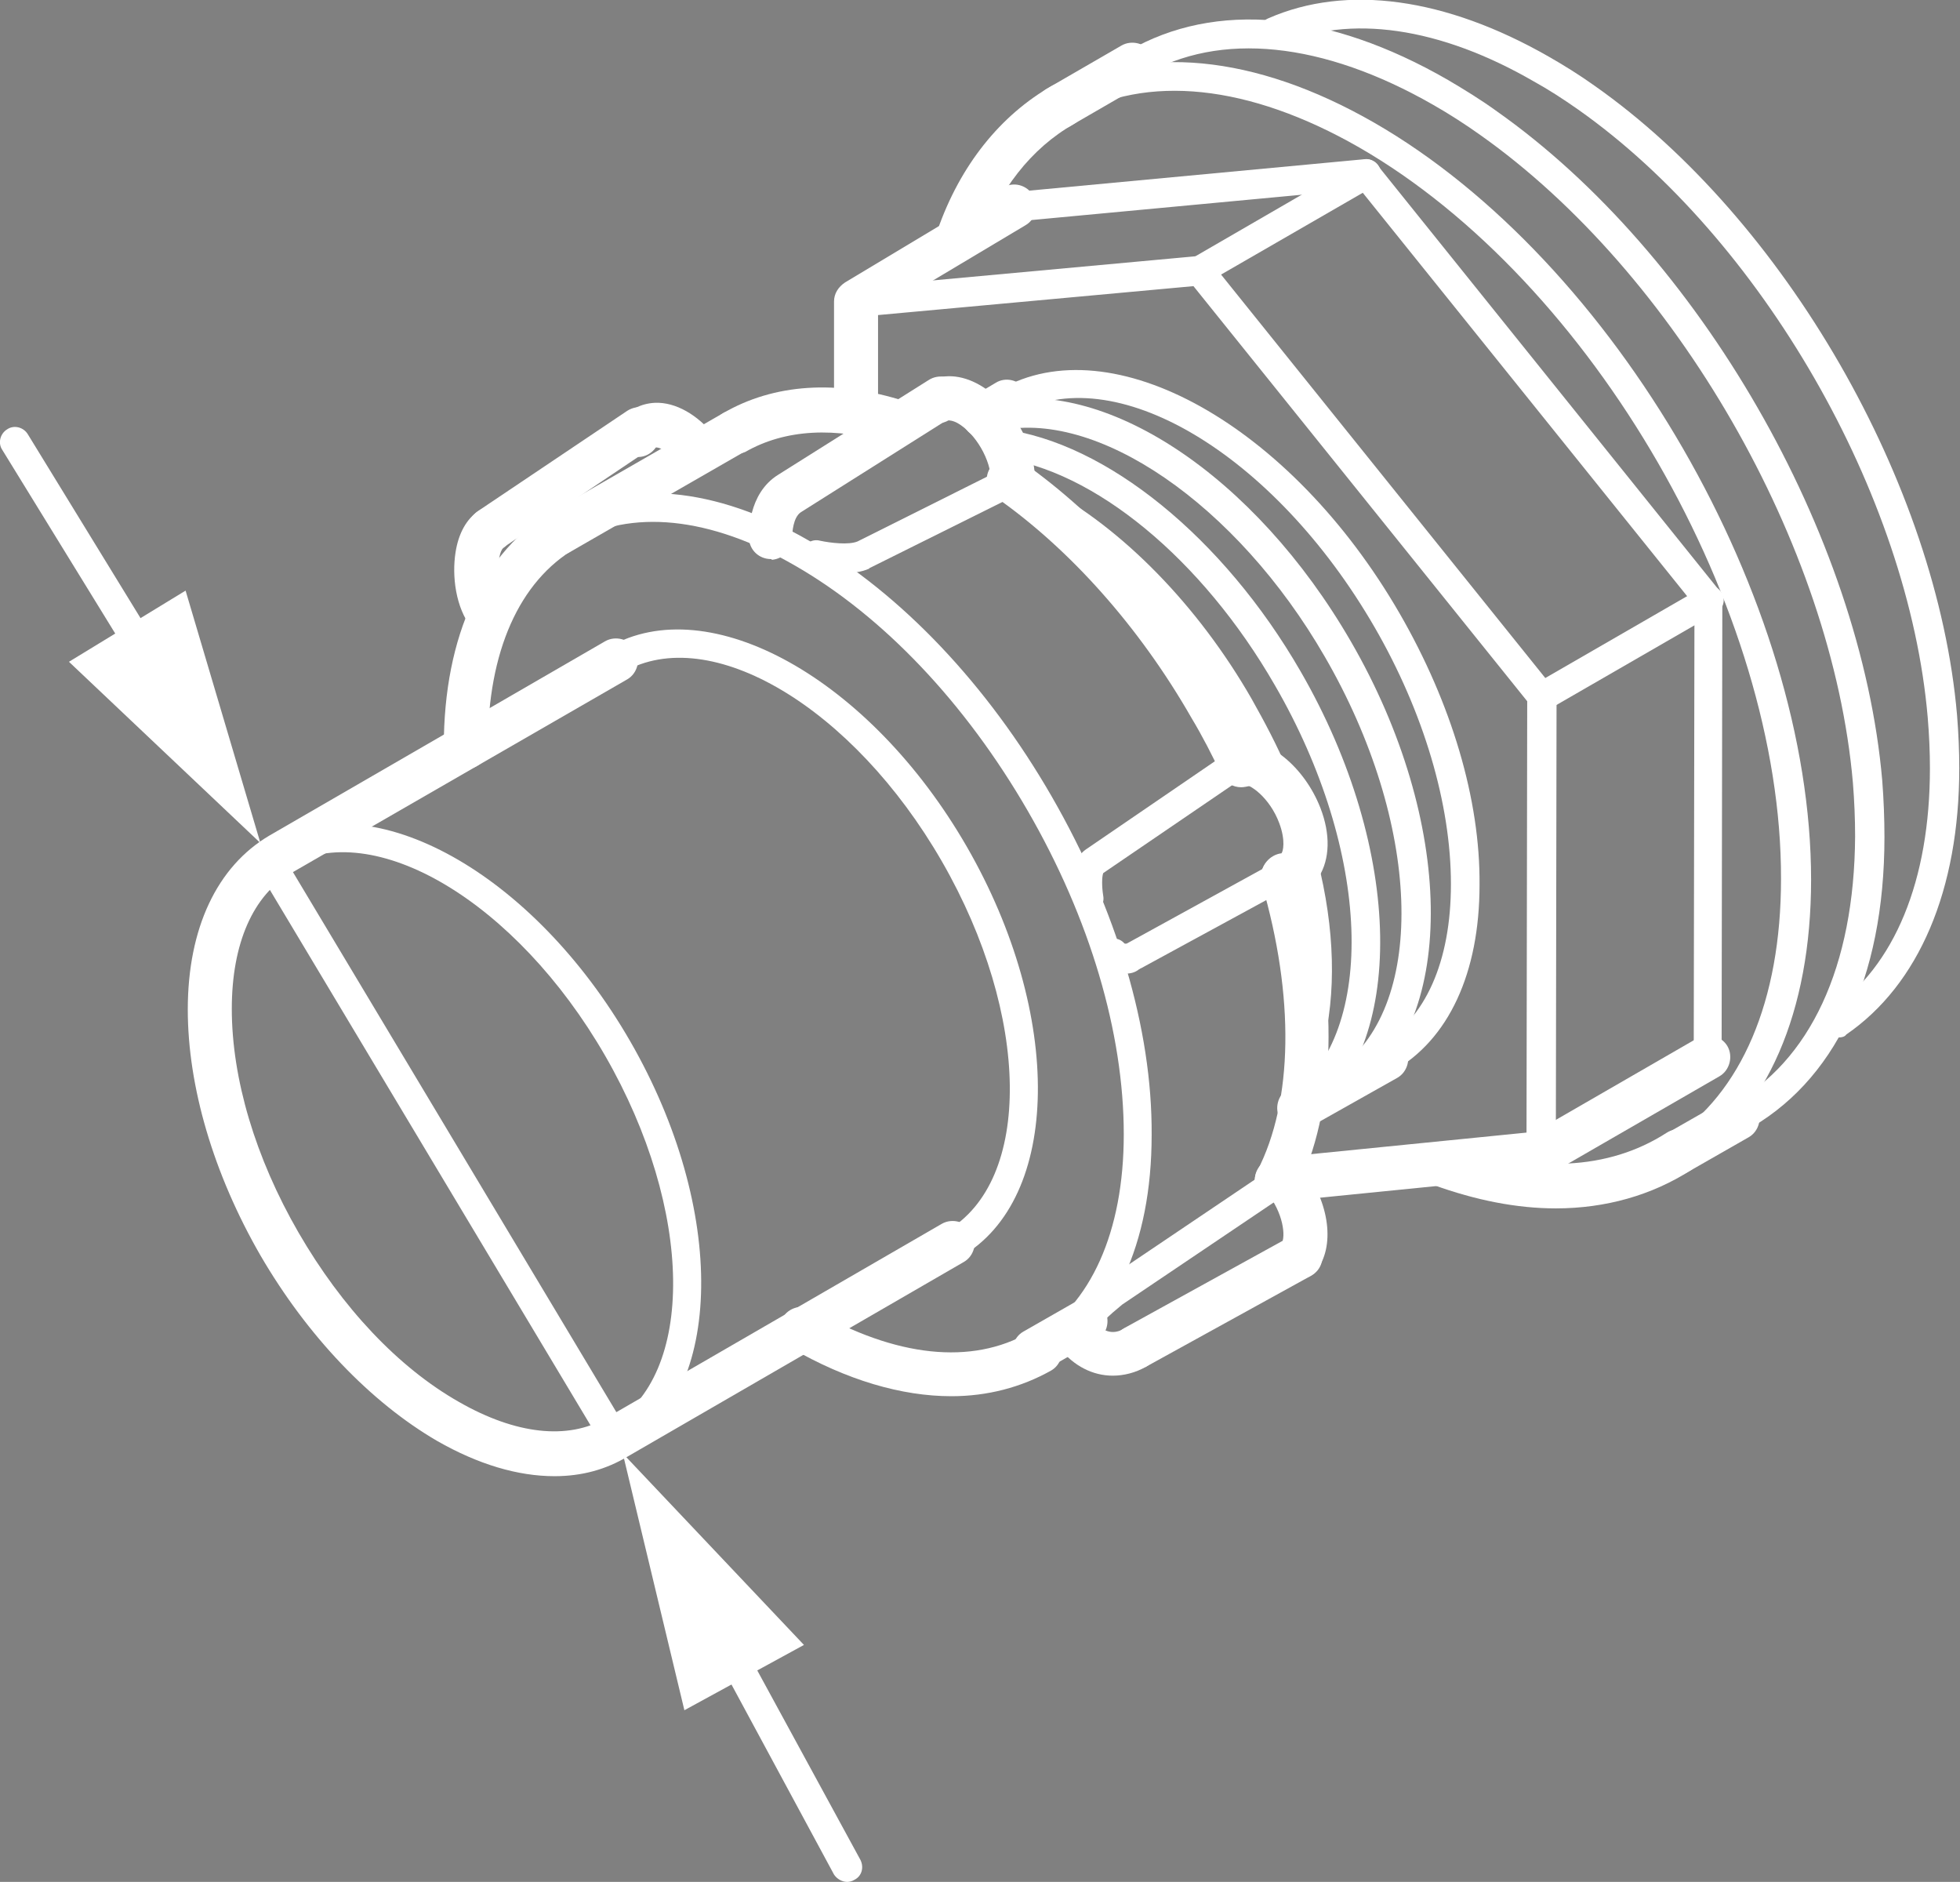 <svg xmlns="http://www.w3.org/2000/svg" xmlns:xlink="http://www.w3.org/1999/xlink" id="Layer_1" x="0px" y="0px" viewBox="0 0 267.2 256.5" style="enable-background:new 0 0 267.2 256.5;" xml:space="preserve"><rect x="0" y="0" width="267.2" height="256.5" fill="#808080" stroke="none"/><style type="text/css">	.st0{fill:#FFFFFF;}	.st1{fill:none;stroke:#000000;stroke-width:0.132;}</style><g>	<path class="st0" d="M130.6,35.4c-0.3,0-0.7-0.1-1-0.2c-1.6-0.6-2.4-2.3-1.8-3.8c3.1-8.9,8.6-15.7,15.6-19.7  c1.4-0.8,3.3-0.3,4.1,1.1c0.8,1.4,0.3,3.3-1.1,4.1c-5.8,3.3-10.3,9-12.9,16.5C133,34.7,131.8,35.4,130.6,35.4z"></path>	<path class="st0" d="M228.8,159c-0.7,0-1.3-0.3-1.7-0.9c-0.6-0.9-0.3-2.2,0.6-2.8c9.7-6.3,15.1-18.9,15.1-35.5  c0.1-36.7-25.7-81.4-57.5-99.7c-15-8.6-29-10.1-39.4-4.1c-1,0.5-2.2,0.2-2.7-0.7c-0.5-1-0.2-2.2,0.7-2.7  c11.7-6.7,27.2-5.2,43.4,4.1c32.9,18.9,59.6,65.2,59.6,103.2c0,18-6,31.8-16.9,38.9C229.6,158.9,229.2,159,228.8,159z"></path>	<path class="st0" d="M212.1,164.7c-5.3,0-10.9-1.1-16.7-3.2c-1.6-0.6-2.4-2.3-1.8-3.9c0.6-1.6,2.3-2.4,3.9-1.8  c11.5,4.2,21.8,3.7,29.7-1.4c1.4-0.9,3.2-0.5,4.2,0.9c0.9,1.4,0.5,3.2-0.9,4.2C225.2,162.9,218.9,164.7,212.1,164.7z"></path>	<path class="st0" d="M236.9,154.4c-0.7,0-1.4-0.4-1.8-1.1c-0.5-1-0.2-2.2,0.8-2.7c10.9-5.9,16.9-18.9,17-36.6  c0-2.4-0.1-4.8-0.3-7.3c-2.8-32.4-24.2-69.5-50.8-88.3c-2.1-1.5-4.3-2.9-6.4-4.1c-15-8.6-29.1-10.1-39.5-4c-1,0.6-2.2,0.2-2.7-0.7  c-0.6-1-0.2-2.2,0.7-2.7c11.8-6.8,27.2-5.4,43.5,4c2.2,1.3,4.5,2.7,6.7,4.3c27.5,19.4,49.6,57.7,52.5,91.2c0.2,2.6,0.3,5.2,0.3,7.7  c0,19.3-6.8,33.5-19.1,40.1C237.5,154.3,237.2,154.4,236.9,154.4z"></path>	<path class="st0" d="M250.7,141.4c-0.6,0-1.3-0.3-1.7-0.9c-0.6-0.9-0.4-2.2,0.5-2.8c8.8-6,13.6-17.7,13.6-33c0-2.2-0.1-4.5-0.3-6.9  c-2.6-30.4-22.7-65.3-47.7-82.9c-2-1.4-4-2.7-6-3.8c-12.8-7.4-25.1-9.2-34.6-5c-1,0.4-2.2,0-2.6-1c-0.4-1,0-2.2,1-2.6  c10.7-4.7,24.2-2.8,38.2,5.2c2.1,1.2,4.2,2.5,6.3,4c25.9,18.2,46.7,54.3,49.4,85.8c0.2,2.5,0.3,4.9,0.3,7.2  c0,16.6-5.5,29.5-15.4,36.3C251.5,141.3,251.1,141.4,250.7,141.4z"></path>	<path class="st0" d="M232.9,146.1L232.9,146.1c-1.1,0-2-0.9-2-2l0.1-61.6l-45.6-56.7l-47,4.4c-1.1,0.1-2.1-0.7-2.2-1.8  s0.7-2.1,1.8-2.2l48-4.5c0.7-0.1,1.3,0.2,1.7,0.7l46.7,58.1c0.3,0.4,0.4,0.8,0.4,1.3l-0.1,62.3C234.9,145.2,234,146.1,232.9,146.1z  "></path>	<path class="st0" d="M210.3,96.9c-0.6,0-1.2-0.3-1.6-0.7L162.7,39l-45.8,4.2c-1.1,0.1-2.1-0.7-2.2-1.8c-0.1-1.1,0.7-2.1,1.8-2.2  l46.8-4.3c0.7-0.1,1.3,0.2,1.7,0.7l46.7,58.1c0.7,0.9,0.6,2.1-0.3,2.8C211.2,96.8,210.7,96.9,210.3,96.9z"></path>	<path class="st0" d="M210.1,159.2C210.1,159.2,210.1,159.2,210.1,159.2c-1.1,0-2-0.9-2-2l0.1-62.3c0-1.1,0.9-2,2-2c0,0,0,0,0,0  c1.1,0,2,0.9,2,2l-0.1,62.3C212.1,158.3,211.3,159.2,210.1,159.2z"></path>	<path class="st0" d="M144.2,17.7c-1,0-2-0.5-2.6-1.5c-0.8-1.4-0.3-3.3,1.1-4.1l10.2-5.9c1.4-0.8,3.3-0.3,4.1,1.1  c0.8,1.4,0.3,3.3-1.1,4.1l-10.2,5.9C145.2,17.5,144.7,17.7,144.2,17.7z"></path>	<path class="st0" d="M163.5,38.9c-0.7,0-1.4-0.4-1.7-1c-0.6-1-0.2-2.2,0.7-2.7L185.3,22c1-0.6,2.2-0.2,2.7,0.7  c0.6,1,0.2,2.2-0.7,2.7l-22.7,13.1C164.2,38.8,163.9,38.9,163.5,38.9z"></path>	<path class="st0" d="M210.3,96.9c-0.7,0-1.4-0.4-1.7-1c-0.6-1-0.2-2.2,0.7-2.7L232,80.1c1-0.6,2.2-0.2,2.7,0.7  c0.6,1,0.2,2.2-0.7,2.7l-22.7,13.1C211,96.8,210.6,96.9,210.3,96.9z"></path>	<path class="st0" d="M174.1,163.8c-1.5,0-2.8-1.2-3-2.7c-0.2-1.6,1-3.1,2.7-3.3l36-3.6c1.6-0.2,3.1,1,3.3,2.7  c0.2,1.6-1,3.1-2.7,3.3l-36,3.6C174.3,163.8,174.2,163.8,174.1,163.8z"></path>	<path class="st0" d="M116.7,59.2c-1.7,0-3-1.3-3-3V41.1c0-1.1,0.6-2,1.5-2.6l21.5-12.9c1.4-0.9,3.3-0.4,4.1,1  c0.9,1.4,0.4,3.3-1,4.1l-20.1,12v13.4C119.7,57.9,118.3,59.2,116.7,59.2z"></path>	<path class="st0" d="M210.2,160.2c-1,0-2-0.5-2.6-1.5c-0.8-1.4-0.3-3.3,1.1-4.1l22.7-13.1c1.4-0.8,3.3-0.3,4.1,1.1  c0.8,1.4,0.3,3.3-1.1,4.1l-22.7,13.1C211.2,160.1,210.7,160.2,210.2,160.2z"></path>	<path class="st0" d="M228.5,160.2c-1,0-2-0.5-2.6-1.5c-0.8-1.4-0.3-3.3,1.1-4.1l8.4-4.8c1.4-0.8,3.3-0.3,4.1,1.1  c0.8,1.4,0.3,3.3-1.1,4.1l-8.4,4.8C229.5,160.1,229,160.2,228.5,160.2z"></path>	<path class="st0" d="M100.1,61.9c-1,0-2-0.5-2.6-1.5c-0.8-1.4-0.3-3.3,1.1-4.1c6.9-4,15.5-4.6,24.8-1.6c1.6,0.5,2.5,2.2,2,3.8  c-0.5,1.6-2.2,2.5-3.8,2c-7.7-2.4-14.6-2-20,1.1C101.1,61.8,100.6,61.9,100.1,61.9z"></path>	<path class="st0" d="M169.2,107.3c-1.1,0-2.2-0.6-2.7-1.7c-1.2-2.6-2.6-5.3-4.1-7.8c-7.1-12.4-16.6-23-26.6-30  c-1.4-0.9-1.7-2.8-0.7-4.2c1-1.4,2.8-1.7,4.2-0.7c10.8,7.6,20.6,18.6,28.3,31.9c1.6,2.7,3,5.5,4.3,8.3c0.7,1.5,0.1,3.3-1.4,4  C170,107.2,169.6,107.3,169.2,107.3z"></path>	<path class="st0" d="M174.1,163.9c-0.5,0-0.9-0.1-1.4-0.3c-1.5-0.8-2.1-2.6-1.3-4c4.9-9.5,5.1-23.8,0.6-39.2  c-0.5-1.6,0.5-3.3,2-3.7c1.6-0.5,3.3,0.5,3.7,2c4.9,16.8,4.5,32.7-1,43.6C176.3,163.3,175.2,163.9,174.1,163.9z"></path>	<path class="st0" d="M141.7,186.2c-0.7,0-1.4-0.4-1.7-1c-0.6-1-0.2-2.2,0.7-2.7c8-4.6,12.5-14.6,12.5-27.9  c0-13.8-4.6-29.4-13.1-44.1c-8.5-14.7-19.7-26.5-31.7-33.4c-11.6-6.7-22.4-7.8-30.5-3.1c-1,0.6-2.2,0.2-2.7-0.7  c-0.6-1-0.2-2.2,0.7-2.7c9.3-5.4,21.6-4.3,34.4,3.1c12.5,7.2,24.3,19.6,33.1,34.9c8.8,15.3,13.7,31.6,13.6,46.1  c0,14.9-5.2,26-14.5,31.4C142.4,186.1,142.1,186.2,141.7,186.2z"></path>	<path class="st0" d="M129.7,190.3c-6.8,0-14.3-2.2-21.9-6.6c-1.4-0.8-1.9-2.7-1.1-4.1c0.8-1.4,2.7-1.9,4.1-1.1  c11.3,6.5,21.7,7.6,29.5,3.1c1.4-0.8,3.3-0.3,4.1,1.1c0.8,1.4,0.3,3.3-1.1,4.1C139.2,189.1,134.6,190.3,129.7,190.3z"></path>	<path class="st0" d="M63.5,104.8L63.5,104.8c-1.7,0-3-1.3-3-3c0-15.2,5.4-26.7,15-32.3c1.4-0.8,3.3-0.3,4.1,1.1  c0.8,1.4,0.3,3.3-1.1,4.1c-7.7,4.5-12,14.1-12,27.1C66.5,103.5,65.2,104.8,63.5,104.8z"></path>	<path class="st0" d="M130,171.5c-0.7,0-1.4-0.4-1.7-1c-0.6-1-0.2-2.2,0.7-2.7c11.8-6.8,11.5-29.4-0.6-50.4  c-12.1-21-31.6-32.6-43.4-25.8c-1,0.6-2.2,0.2-2.7-0.7c-0.6-1-0.2-2.2,0.7-2.7c13.7-7.9,35.6,4.3,48.8,27.2  c13.2,22.9,12.9,48-0.8,55.9C130.7,171.4,130.3,171.5,130,171.5z"></path>	<path class="st0" d="M84.1,198c-0.7,0-1.4-0.4-1.7-1c-0.6-1-0.2-2.2,0.7-2.7c11.8-6.8,11.5-29.4-0.6-50.4  c-12.1-21-31.6-32.6-43.4-25.8c-1,0.6-2.2,0.2-2.7-0.7c-0.6-1-0.2-2.2,0.7-2.7c13.7-7.9,35.6,4.3,48.8,27.2  c13.2,22.9,12.9,48-0.8,55.9C84.8,197.9,84.5,198,84.1,198z"></path>	<path class="st0" d="M138.1,67.5C138.1,67.5,138.1,67.5,138.1,67.5c-1.1,0-2-0.9-2-2c0-3.1-2.3-7.1-5-8.6c-1-0.6-1.9-0.7-2.3-0.4  c-0.9,0.7-2.1,0.5-2.8-0.4c-0.7-0.9-0.5-2.1,0.4-2.8c1.8-1.4,4.3-1.3,6.7,0.1c3.9,2.2,7,7.6,7,12.1  C140.1,66.6,139.2,67.5,138.1,67.5z"></path>	<path class="st0" d="M175,121.3c-1,0-1.9-0.8-2-1.8c-0.1-1.1,0.7-2.1,1.8-2.2c0.4,0,0.6-0.2,0.8-0.5c0.5-0.8,0.7-2.5-0.3-5  c-1.4-3.6-4.4-6.1-6.1-6c-1.1,0.1-2.1-0.7-2.2-1.8c-0.1-1.1,0.7-2.1,1.8-2.2c3.9-0.3,8.2,3.3,10.2,8.5c1.3,3.3,1.3,6.4-0.1,8.5  c-0.9,1.4-2.2,2.2-3.8,2.4C175.2,121.3,175.1,121.3,175,121.3z"></path>	<path class="st0" d="M177.1,173.3c-0.4,0-0.8-0.1-1.2-0.4c-0.9-0.6-1.1-1.9-0.5-2.8c1-1.4,0.3-5.3-2.1-8.3  c-0.7-0.9-0.6-2.1,0.3-2.8c0.9-0.7,2.1-0.6,2.8,0.3c3.5,4.3,4.5,10,2.3,13.1C178.4,173,177.8,173.3,177.1,173.3z"></path>	<path class="st0" d="M95.1,64.4c-0.9,0-1.7-0.4-2.3-1.1c-1.6-1.9-3.1-2.4-3.4-2.3c-1,1.4-2.8,1.7-4.2,0.7c-1.4-1-1.7-2.8-0.7-4.2  c1.1-1.6,2.8-2.5,4.8-2.6c2.8-0.1,5.8,1.6,8.2,4.6c1,1.3,0.8,3.2-0.5,4.2C96.4,64.2,95.8,64.4,95.1,64.4z"></path>	<path class="st0" d="M138.1,68.5C138.1,68.5,138.1,68.5,138.1,68.5c-1.7,0-3-1.3-3-3c0-2.8-2.1-6.4-4.5-7.8  c-0.7-0.4-1.2-0.4-1.3-0.4c-1.4,0.8-3.3,0.4-4.1-1.1c-0.8-1.4-0.4-3.3,1.1-4.1c2.1-1.2,4.7-1.1,7.3,0.4c4.3,2.5,7.5,8,7.5,13  C141.1,67.1,139.8,68.5,138.1,68.5z"></path>	<path class="st0" d="M175,122.3c-1.5,0-2.8-1.2-3-2.7c-0.2-1.6,1.1-3.1,2.7-3.3c0.2-0.2,0.6-1.7-0.3-4.1c-1.3-3.5-4.1-5.5-5.1-5.3  c-1.6,0.1-3.1-1.1-3.3-2.7c-0.1-1.6,1.1-3.1,2.7-3.3c4.2-0.4,9.1,3.6,11.3,9.2c1.4,3.6,1.3,7-0.2,9.4c-1,1.7-2.7,2.7-4.6,2.8  C175.2,122.3,175.1,122.3,175,122.3z"></path>	<path class="st0" d="M177.1,174.3c-0.6,0-1.2-0.2-1.7-0.6c-1.4-1-1.7-2.8-0.7-4.2c0.6-0.9,0.3-4.2-2.1-7.1c-1-1.3-0.8-3.2,0.5-4.2  c1.3-1,3.2-0.8,4.2,0.5c3.8,4.7,4.8,10.8,2.3,14.3C179,173.9,178.1,174.3,177.1,174.3z"></path>	<path class="st0" d="M66.6,86.7c-0.9,0-1.7-0.4-2.3-1.1c-2.2-2.8-2.7-7.1-2.2-10.3c0.4-2.6,1.5-4.6,3.2-5.7  c1.4-0.9,3.2-0.5,4.2,0.9c0.9,1.4,0.5,3.2-0.9,4.2c-0.9,0.8-1,5.4,0.4,7.2c1,1.3,0.8,3.2-0.5,4.2C67.9,86.5,67.2,86.7,66.6,86.7z"></path>	<path class="st0" d="M151.7,187.5c-2.7,0-5.3-1.3-7.2-3.7c-1-1.3-0.8-3.2,0.5-4.2c1.3-1,3.2-0.8,4.2,0.5c1.6,2,3.2,1.5,4,1  c1.4-0.8,3.3-0.3,4.1,1.1c0.8,1.4,0.3,3.3-1.1,4.1C154.8,187.1,153.2,187.5,151.7,187.5z"></path>	<path class="st0" d="M115,78.1c-1.9,0-3.6-0.4-4.1-0.5c-1.1-0.2-1.8-1.3-1.5-2.4c0.2-1.1,1.3-1.8,2.4-1.5c1.4,0.3,3.9,0.6,5.1,0.1  l20.4-10.2c1-0.5,2.2-0.1,2.7,0.9c0.5,1,0.1,2.2-0.9,2.7l-20.5,10.2c0,0-0.1,0-0.1,0.1C117.4,78,116.2,78.1,115,78.1z"></path>	<path class="st0" d="M105.1,76.2c-1.6,0-2.9-1.2-3-2.8c0-0.6-0.2-6.1,4-8.7l20.5-12.9c1.4-0.9,3.3-0.5,4.1,0.9  c0.9,1.4,0.5,3.3-0.9,4.1l-20.6,13c-1.1,0.7-1.2,2.9-1.2,3.3c0.1,1.7-1.2,3.1-2.8,3.2C105.2,76.2,105.2,76.2,105.1,76.2z"></path>	<path class="st0" d="M66.8,75.2c-1,0-1.9-0.5-2.5-1.3c-0.9-1.4-0.6-3.2,0.8-4.2L85.5,56c1.4-0.9,3.2-0.6,4.2,0.8  c0.9,1.4,0.6,3.2-0.8,4.2L68.5,74.7C68,75,67.4,75.2,66.8,75.2z"></path>	<path class="st0" d="M76.1,75.7c-1,0-2-0.5-2.6-1.5c-0.8-1.4-0.3-3.3,1.1-4.1l24-13.8c1.4-0.8,3.3-0.3,4.1,1.1  c0.8,1.4,0.3,3.3-1.1,4.1l-24,13.8C77.1,75.6,76.6,75.7,76.1,75.7z"></path>	<path class="st0" d="M141,187.1c-1,0-2.1-0.5-2.6-1.5c-0.8-1.4-0.3-3.3,1.1-4.1l7-4c1.4-0.8,3.3-0.3,4.1,1.1  c0.8,1.4,0.3,3.3-1.1,4.1l-7,4C142,187,141.5,187.1,141,187.1z"></path>	<path class="st0" d="M148.5,124.5c-0.9,0-1.8-0.7-2-1.6c-0.2-1.2-0.9-5.4,1.5-7.1l19.9-13.6c0.9-0.6,2.2-0.4,2.8,0.5  c0.6,0.9,0.4,2.2-0.5,2.8L150.4,119c-0.2,0.5-0.2,1.9,0,3.1c0.2,1.1-0.5,2.1-1.6,2.3C148.7,124.5,148.6,124.5,148.5,124.5z"></path>	<path class="st0" d="M153.5,132.7c-1.6,0-2.8-0.9-3.3-1.6c-0.6-0.9-0.4-2.1,0.4-2.8c0.9-0.6,2-0.5,2.7,0.3c0.1,0,0.2,0.1,0.5-0.1  l20.2-11.1c1-0.5,2.2-0.2,2.7,0.8c0.5,1,0.2,2.2-0.8,2.7l-20.4,11.1c-0.1,0-0.1,0.1-0.2,0.1C154.7,132.6,154,132.7,153.5,132.7z"></path>	<path class="st0" d="M148.5,182.3c0.1-0.1,0.1-0.2,0.1-0.2l-3.9-1c0.2-0.8,1.3-2.8,5.9-6.5c0,0,0.1-0.1,0.1-0.1l22.7-15.3  c0.9-0.6,2.2-0.4,2.8,0.5c0.6,0.9,0.4,2.2-0.5,2.8L153,177.8C149.2,180.9,148.5,182.3,148.5,182.3z"></path>	<path class="st0" d="M154.7,186.7c-1.1,0-2.1-0.6-2.6-1.6c-0.8-1.5-0.3-3.3,1.2-4.1l22.5-12.4c1.5-0.8,3.3-0.3,4.1,1.2  c0.8,1.5,0.3,3.3-1.2,4.1l-22.5,12.4C155.7,186.5,155.2,186.7,154.7,186.7z"></path>	<path class="st0" d="M189,146.2c-0.7,0-1.4-0.4-1.7-1c-0.6-1-0.2-2.2,0.7-2.7c6.3-3.6,9.8-11.4,9.8-22c0-10.9-3.7-23.4-10.4-35  c-13.7-23.7-35.7-36.8-49.1-29c-1,0.6-2.2,0.2-2.7-0.7c-0.6-1-0.2-2.2,0.7-2.7c15.3-8.8,39.7,4.9,54.5,30.5  c7.1,12.3,11,25.4,10.9,37c0,12-4.2,21.1-11.8,25.4C189.6,146.2,189.3,146.2,189,146.2z"></path>	<path class="st0" d="M183.9,149.1c-0.6,0-1.2-0.3-1.6-0.8c-0.7-0.9-0.5-2.1,0.4-2.8c11.9-8.8,11-33.4-2.1-56  c-12-20.8-31.3-34-44.8-30.7c-1.1,0.3-2.2-0.4-2.4-1.5s0.4-2.2,1.5-2.4c15.5-3.8,36.2,9.9,49.3,32.6c14.1,24.4,14.5,51.3,1,61.3  C184.7,148.9,184.3,149.1,183.9,149.1z"></path>	<path class="st0" d="M177.1,154c-1,0-2.1-0.5-2.6-1.5c-0.8-1.4-0.3-3.3,1.1-4.1l11.9-6.7c1.4-0.8,3.3-0.3,4.1,1.1  c0.8,1.4,0.3,3.3-1.1,4.1l-11.9,6.7C178.1,153.8,177.6,154,177.1,154z"></path>	<path class="st0" d="M134.1,59.7c-1,0-2-0.5-2.6-1.5c-0.9-1.4-0.4-3.3,1-4.1l3.2-1.9c1.4-0.9,3.3-0.4,4.1,1c0.9,1.4,0.4,3.3-1,4.1  l-3.2,1.9C135.1,59.5,134.6,59.7,134.1,59.7z"></path>	<g>		<path class="st1" d="M144.2,33.7"></path>	</g>	<path class="st0" d="M177.1,153c-0.6,0-1.2-0.3-1.6-0.8c-0.7-0.9-0.5-2.1,0.4-2.8c11.9-8.8,11-33.4-2.1-56  c-9.9-17.2-24.7-29.4-37.6-31c-1.1-0.1-1.9-1.1-1.7-2.2c0.1-1.1,1.2-1.9,2.2-1.7c14.1,1.8,30.1,14.8,40.6,33  c14.1,24.4,14.5,51.3,1,61.3C177.9,152.8,177.5,153,177.1,153z"></path>	<path class="st0" d="M173.5,107.7c-0.8,0-1.5-0.5-1.8-1.2c-1.3-3.1-2.9-6.3-4.6-9.3c-7-12.1-16.7-22.1-26.5-27.3  c-1-0.5-1.3-1.7-0.8-2.7c0.5-1,1.7-1.4,2.7-0.8c10.5,5.6,20.8,16.1,28.1,28.8c1.8,3.2,3.5,6.4,4.9,9.7c0.4,1,0,2.2-1.1,2.6  C174.1,107.7,173.8,107.7,173.5,107.7z"></path>	<path class="st0" d="M178.3,144.2c-0.2,0-0.3,0-0.5-0.1c-1.1-0.3-1.7-1.4-1.4-2.4c1.7-6.6,1.5-14.8-0.7-23.6  c-0.3-1.1,0.4-2.2,1.5-2.4c1.1-0.3,2.2,0.4,2.4,1.5c2.4,9.4,2.6,18.3,0.7,25.6C180,143.6,179.1,144.2,178.3,144.2z"></path>	<path class="st0" d="M75.6,201.2c-5,0-10.4-1.6-16-4.8c-9.1-5.3-17.7-14.3-24.1-25.3c-6.4-11.1-9.9-23-9.9-33.5  c0-11.1,4-19.5,11.1-23.7l45.8-26.5c1.4-0.8,3.3-0.3,4.1,1.1c0.8,1.4,0.3,3.3-1.1,4.1L39.7,119c-5.2,3-8.1,9.6-8.1,18.5  c0,9.5,3.2,20.3,9.1,30.5c5.9,10.2,13.6,18.4,21.9,23.1c7.7,4.4,14.8,5.2,20,2.2l45.8-26.5c1.4-0.8,3.3-0.3,4.1,1.1  c0.8,1.4,0.3,3.3-1.1,4.1l-45.8,26.5C82.6,200.3,79.3,201.2,75.6,201.2z"></path>	<g>		<path class="st0" d="M20.7,92.7c-0.7,0-1.3-0.3-1.7-1L0.3,61.3C-0.3,60.4,0,59.1,1,58.5c0.9-0.6,2.2-0.3,2.8,0.7l18.7,30.5   c0.6,0.9,0.3,2.2-0.7,2.8C21.4,92.6,21,92.7,20.7,92.7z"></path>		<g>			<polygon class="st0" points="25.3,80.5 35.5,114.9 9.4,90.2    "></polygon>		</g>	</g>	<g>		<path class="st0" d="M115.5,256.5c-0.7,0-1.4-0.4-1.8-1L96.7,224c-0.5-1-0.2-2.2,0.8-2.7c1-0.5,2.2-0.2,2.7,0.8l17.1,31.4   c0.5,1,0.2,2.2-0.8,2.7C116.2,256.4,115.8,256.5,115.5,256.5z"></path>		<g>			<polygon class="st0" points="93.3,233.1 84.9,198.1 109.6,224.2    "></polygon>		</g>	</g>	<path class="st0" d="M83.9,198.1c-0.7,0-1.3-0.3-1.7-1l-47.5-79.3c-0.6-0.9-0.3-2.2,0.7-2.7c0.9-0.6,2.2-0.3,2.7,0.7l47.5,79.3  c0.6,0.9,0.3,2.2-0.7,2.7C84.6,198,84.3,198.1,83.9,198.1z"></path></g></svg>